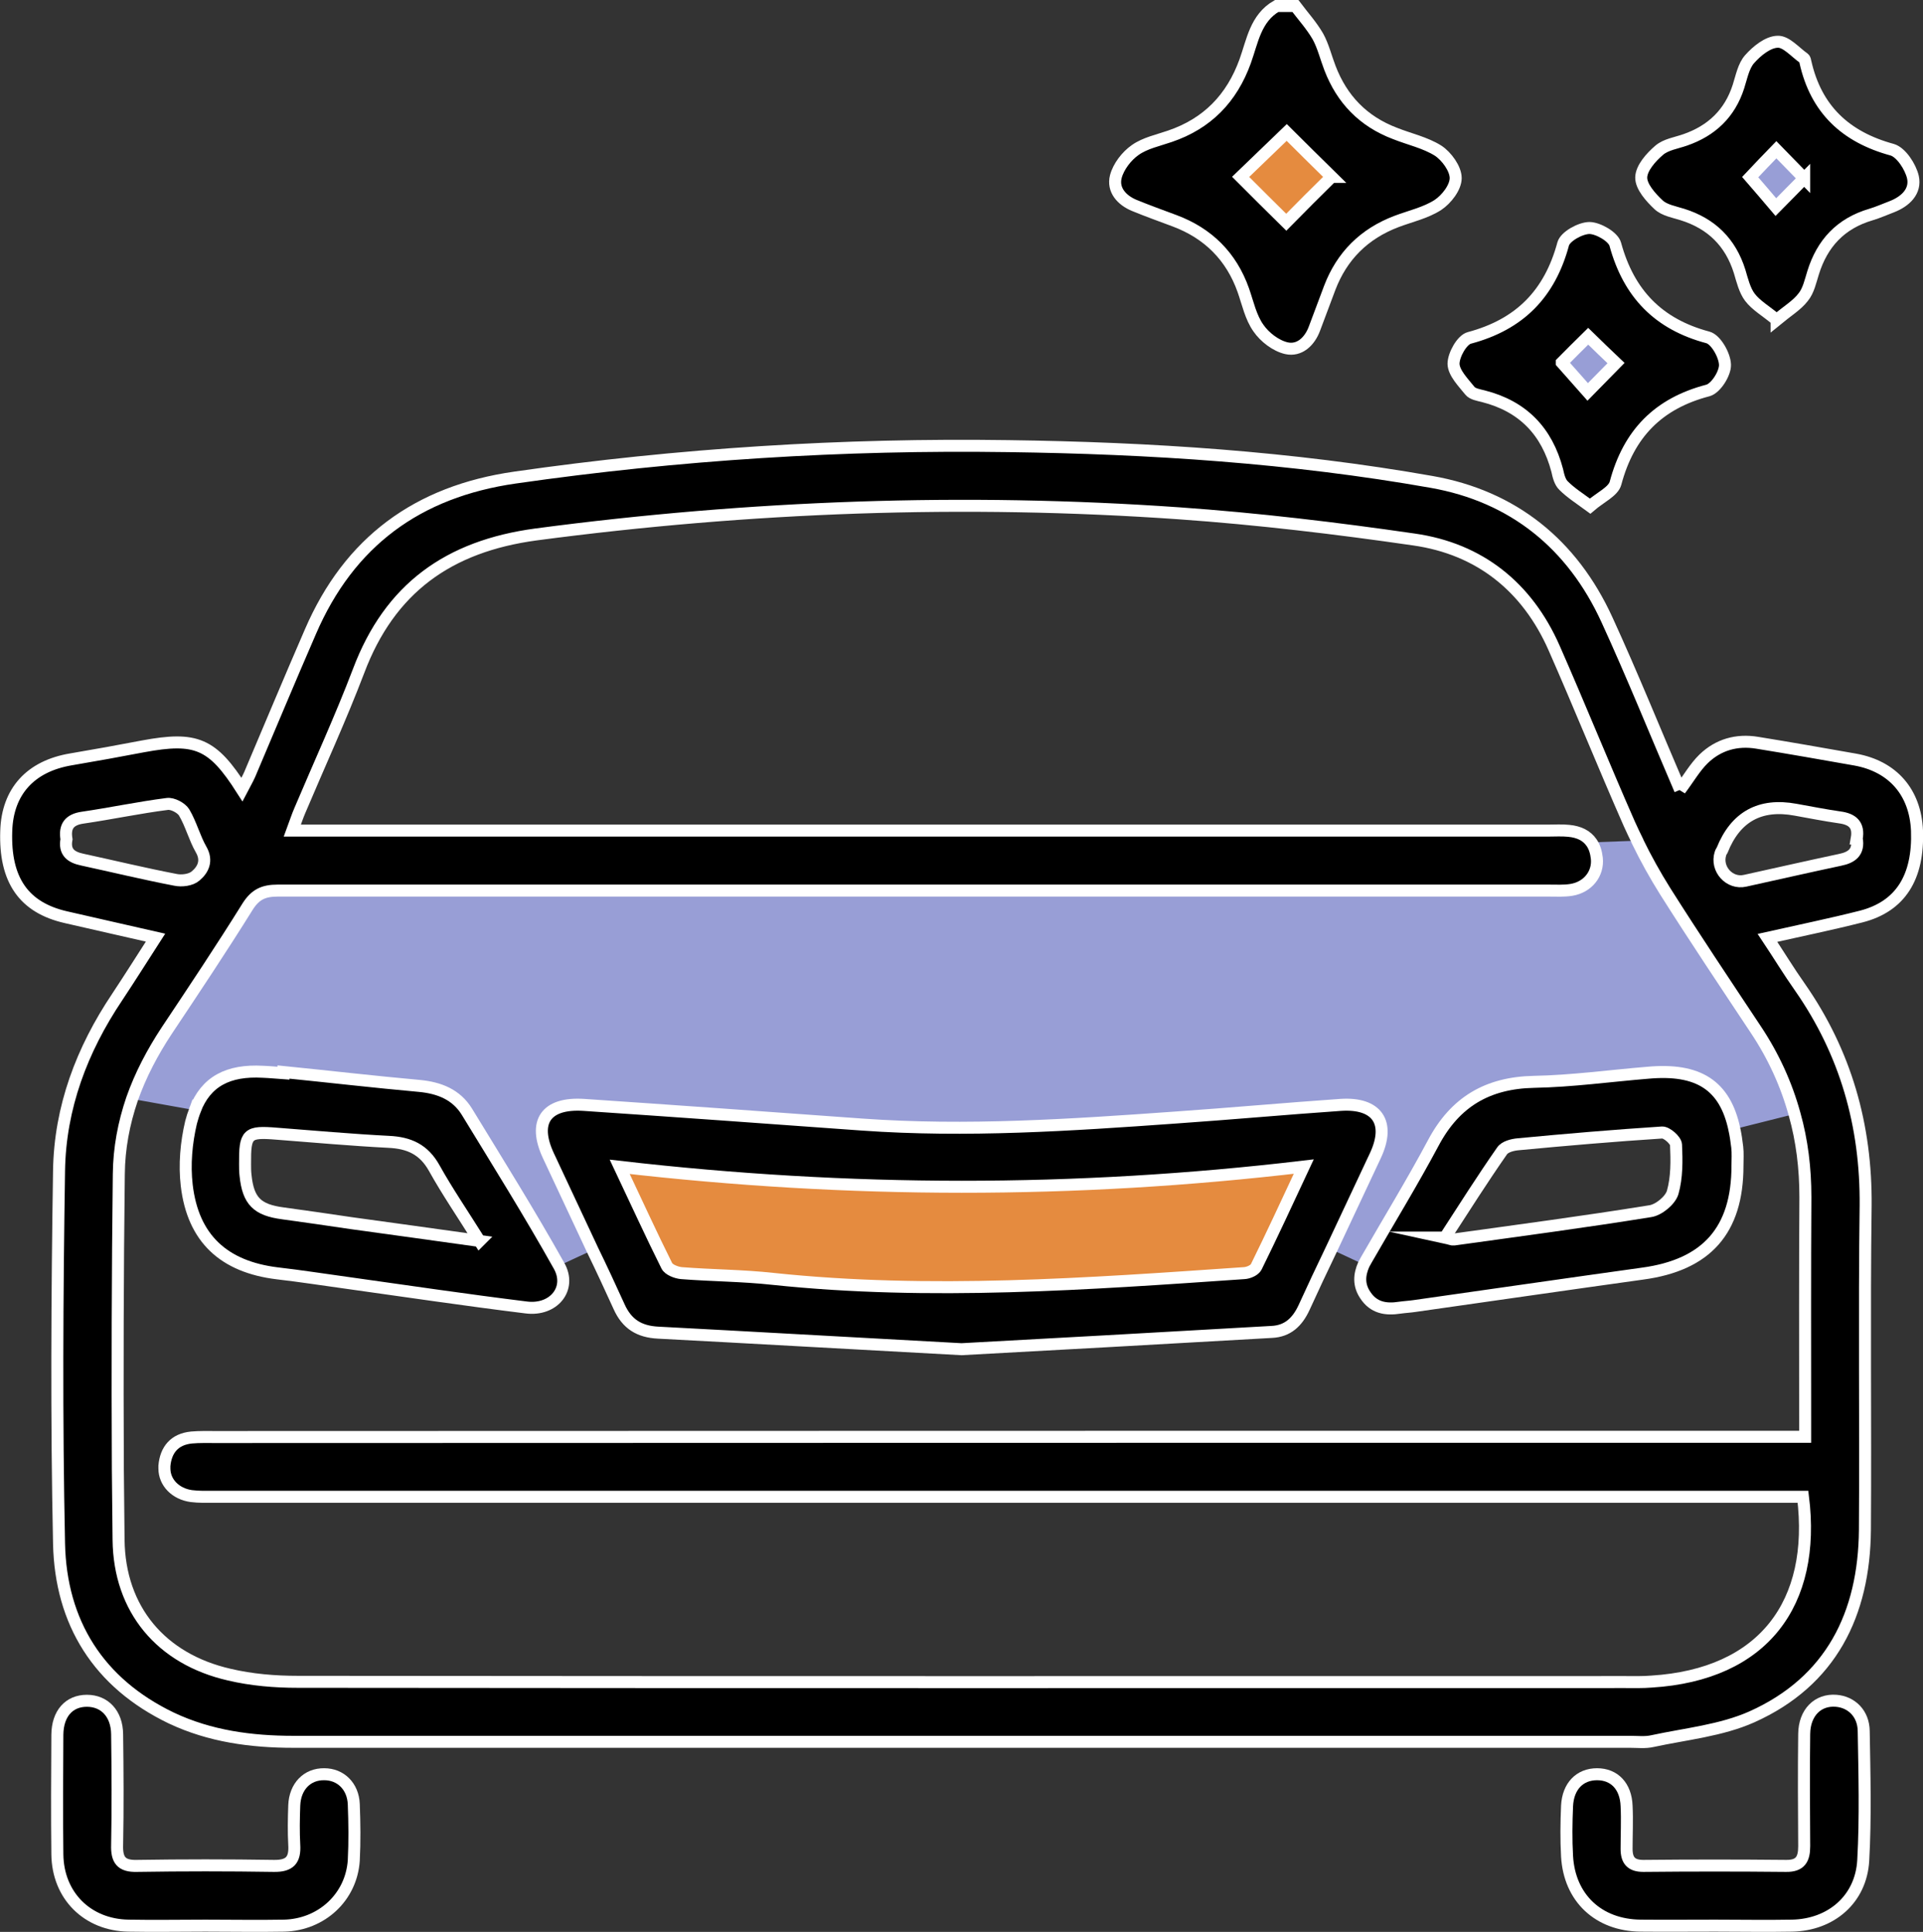 <?xml version="1.0" encoding="UTF-8"?>
<svg id="Layer_2" data-name="Layer 2" xmlns="http://www.w3.org/2000/svg" viewBox="0 0 80.12 80.5">
  <rect x="0" y="0" width="80.12" height="80.5" fill="#333333" stroke="none"/>
  <defs>
    <style>
      .cls-1, .cls-2, .cls-3 {
        stroke-width: 0px;
      }

      .cls-4 {
        fill: none;
        stroke: #fff;
        stroke-miterlimit: 10;
        stroke-width: .5px;
      }

      .cls-2 {
        fill: #e58b3f;
      }

      .cls-3 {
        fill: #989ed6;
      }
    </style>
  </defs>
  <g id="Layer_1-2" data-name="Layer 1">
    <g>
      <g>
        <path class="cls-1" d="M79.87,34.61c.07,1.95-.69,3.16-2.32,3.58-1.26.32-2.53.58-3.91.89.48.72.89,1.4,1.35,2.05,1.91,2.74,2.77,5.77,2.74,9.11-.06,4.5,0,9.01-.03,13.51-.03,3.51-1.41,6.31-4.71,7.79-1.28.57-2.75.71-4.14,1.01-.3.07-.62.03-.93.03H12.23c-1.76,0-3.48-.23-5.09-.99-3.04-1.46-4.61-3.98-4.68-7.27-.11-5.18-.08-10.37,0-15.54.04-2.63.95-5.04,2.42-7.23.53-.8,1.04-1.61,1.6-2.48-1.31-.3-2.52-.57-3.73-.85-1.76-.4-2.56-1.55-2.49-3.59.05-1.65,1.01-2.71,2.71-2.99,1-.17,2-.35,2.99-.54,2.21-.41,2.89-.13,4.12,1.8.12-.23.23-.42.32-.62.84-1.98,1.67-3.97,2.53-5.95,1.62-3.76,4.47-5.85,8.53-6.43,6.82-.98,13.66-1.41,20.55-1.31,5.91.08,11.8.46,17.63,1.49,3.41.6,5.87,2.6,7.31,5.74,1.06,2.31,2.01,4.67,3.05,7.09.36-.48.62-.94.98-1.29.61-.59,1.38-.81,2.23-.67,1.36.22,2.72.46,4.08.7,1.57.28,2.51,1.36,2.58,2.96ZM77.36,34.94c.1-.57-.18-.81-.71-.88-.62-.09-1.23-.21-1.84-.32q-2.22-.41-3.06,1.69s-.06.09-.07.14c-.2.64.38,1.28,1.03,1.13,1.32-.29,2.63-.59,3.95-.87.5-.1.8-.33.7-.89ZM75.22,49.87c0-1.2-.14-2.35-.45-3.45-.34-1.24-.88-2.43-1.63-3.55-1.26-1.9-2.54-3.81-3.76-5.74-.42-.67-.81-1.37-1.16-2.09-.12-.24-.23-.48-.34-.72-1.07-2.43-2.06-4.89-3.13-7.32-1.12-2.54-3.1-4.13-5.84-4.52-3.24-.47-6.51-.86-9.77-1.09-8.96-.63-17.89-.3-26.81.88-3.64.49-6.09,2.24-7.39,5.69-.75,1.97-1.63,3.88-2.45,5.82-.1.23-.18.48-.31.83h52.32c.29,0,.57-.02.86.01.43.04.75.2.95.49.12.17.19.39.22.65.07.65-.38,1.21-1.06,1.32-.31.05-.63.03-.94.03-17.65,0-35.31,0-52.96,0-.59,0-.93.16-1.25.66-1.09,1.75-2.23,3.46-3.37,5.17-.6.91-1.1,1.86-1.45,2.86-.34,1-.54,2.04-.55,3.13-.05,4.1-.06,8.18-.04,12.28.01.98.02,1.97.03,2.95.03,2.9,1.77,4.97,4.61,5.62.93.22,1.9.3,2.86.3,18.44.02,36.87.01,55.31.01.36,0,.73.01,1.09-.02,4.67-.29,6.86-3.27,6.31-7.7H8.91c-.31,0-.63.01-.94-.03-.65-.09-1.12-.56-1.12-1.15v-.11c.06-.67.42-1.11,1.13-1.18.33-.03.67-.02,1.01-.02,21.69-.01,43.38-.01,65.07-.01h1.15v-.85c0-3.04-.01-6.09.01-9.14ZM8.15,36.5c.31-.26.5-.63.23-1.1-.28-.49-.42-1.06-.71-1.55-.12-.19-.48-.38-.7-.35-1.18.15-2.35.4-3.52.57-.56.08-.77.36-.68.9-.1.53.18.75.66.85,1.29.28,2.57.59,3.87.84.27.06.66.01.85-.16Z"/>
        <path class="cls-1" d="M79.7,7.38c.13.59-.31,1.01-.87,1.23-.29.11-.58.24-.88.33-1.26.37-2.03,1.2-2.41,2.43-.11.35-.19.74-.41,1.01-.26.34-.66.58-1.11.95-.44-.37-.85-.6-1.11-.94-.22-.29-.32-.71-.43-1.08-.38-1.21-1.17-1.99-2.38-2.37-.35-.11-.76-.18-1-.41-.33-.31-.73-.76-.72-1.14.01-.39.41-.84.75-1.13.28-.24.71-.3,1.08-.43,1.1-.38,1.86-1.1,2.22-2.22.13-.4.21-.86.47-1.15.3-.34.76-.71,1.16-.72.36-.02.74.44,1.1.69.04.03.05.1.06.15.44,1.97,1.67,3.13,3.62,3.66.37.11.76.71.86,1.14ZM73.99,8.63c.44-.44.85-.87,1.18-1.2-.37-.38-.8-.82-1.16-1.19-.35.36-.78.81-1.09,1.14.34.39.73.85,1.07,1.25Z"/>
        <path class="cls-1" d="M77.66,72.13c.03,1.8.08,3.6-.02,5.39-.09,1.62-1.34,2.69-2.97,2.72-1.06.02-2.13,0-3.2,0s-2.08.01-3.12,0c-1.75-.02-2.96-1.15-3.06-2.89-.04-.7-.03-1.4,0-2.1.04-.82.53-1.32,1.25-1.32s1.2.5,1.23,1.32c.03.59,0,1.19,0,1.79,0,.48.19.71.7.71,1.98-.02,3.96-.02,5.94,0,.6.01.76-.28.76-.82-.01-1.56-.02-3.12,0-4.68.01-.89.57-1.44,1.33-1.38.64.05,1.14.53,1.15,1.26Z"/>
        <path class="cls-3" d="M74.77,46.42l-2.51.63c-.39-1.83-1.5-2.54-3.6-2.35-1.58.13-3.16.35-4.75.38-1.93.04-3.28.83-4.19,2.54-.88,1.65-1.86,3.25-2.79,4.87-.04.07-.08.14-.11.2l-1.35-.63c.61-1.31,1.23-2.61,1.84-3.92.63-1.36.07-2.2-1.45-2.1-2.31.16-4.61.37-6.92.53-4.34.31-8.67.6-13.02.29-3.87-.28-7.73-.56-11.6-.82-1.58-.1-2.13.71-1.47,2.12.61,1.31,1.23,2.62,1.84,3.93l-1.4.65c-1.22-2.18-2.54-4.29-3.84-6.42-.44-.71-1.14-.99-1.97-1.07-1.89-.17-3.78-.39-5.67-.58v.05c-.29-.02-.57-.05-.86-.06-1.44-.08-2.37.4-2.83,1.6l-2.62-.47c.35-1,.85-1.95,1.45-2.86,1.14-1.71,2.28-3.42,3.37-5.17.32-.5.66-.66,1.25-.66,17.65,0,35.31,0,52.96,0,.31,0,.63.02.94-.03.68-.11,1.13-.67,1.06-1.32-.03-.26-.1-.48-.22-.65l1.91-.07c.35.72.74,1.42,1.16,2.09,1.22,1.93,2.5,3.84,3.76,5.74.75,1.12,1.29,2.31,1.63,3.55Z"/>
        <path class="cls-3" d="M75.17,7.43c-.33.33-.74.76-1.18,1.2-.34-.4-.73-.86-1.07-1.25.31-.33.74-.78,1.09-1.14.36.37.79.81,1.16,1.19Z"/>
        <path class="cls-1" d="M72.38,47.8c.03.25.01.52.01.78,0,2.69-1.29,4.13-3.95,4.49-3.16.44-6.33.9-9.5,1.35-.2.03-.41.04-.62.07-.58.09-1.09.01-1.44-.53-.28-.42-.25-.84-.06-1.27.03-.06.07-.13.11-.2.93-1.62,1.91-3.22,2.79-4.87.91-1.71,2.26-2.5,4.19-2.54,1.59-.03,3.17-.25,4.75-.38,2.1-.19,3.21.52,3.6,2.35.05.23.09.48.12.75ZM69.69,49.69c.18-.63.17-1.33.14-1.99-.01-.19-.39-.52-.58-.51-2,.13-3.99.3-5.99.49-.24.02-.56.1-.68.28-.81,1.16-1.57,2.36-2.38,3.61.23.05.3.09.37.08,2.73-.38,5.46-.74,8.18-1.18.36-.05.84-.45.94-.78Z"/>
        <path class="cls-1" d="M71.87,15.2c.01.36-.38.98-.71,1.07-2.07.54-3.3,1.8-3.85,3.86-.09.35-.63.59-1.06.96-.45-.33-.81-.56-1.1-.85-.16-.15-.22-.41-.27-.64-.43-1.63-1.43-2.67-3.08-3.09-.2-.05-.45-.09-.56-.23-.28-.35-.67-.74-.68-1.12,0-.37.35-1,.66-1.08,2.1-.56,3.35-1.84,3.91-3.92.09-.31.72-.66,1.1-.66.37.01.99.37,1.07.68.56,2.05,1.79,3.33,3.86,3.88.33.09.7.74.71,1.14ZM66.15,16.33c.42-.43.85-.86,1.18-1.2-.36-.34-.79-.76-1.16-1.12-.35.34-.76.76-1.1,1.1.38.43.78.88,1.08,1.22Z"/>
        <path class="cls-3" d="M67.33,15.13c-.33.34-.76.77-1.18,1.2-.3-.34-.7-.79-1.08-1.22.34-.34.75-.76,1.1-1.1.37.36.8.78,1.16,1.12Z"/>
        <path class="cls-1" d="M59.92,6.28c.35.23.73.75.73,1.14s-.38.88-.74,1.12c-.51.33-1.15.47-1.73.69-1.34.51-2.27,1.43-2.78,2.77l-.63,1.68c-.2.55-.63.95-1.17.83-.44-.1-.91-.46-1.17-.84-.32-.45-.44-1.04-.63-1.58-.5-1.41-1.47-2.37-2.86-2.89-.56-.21-1.12-.41-1.68-.64-.53-.22-.91-.65-.77-1.2.11-.42.45-.86.81-1.11.41-.29.95-.4,1.44-.57,1.56-.53,2.58-1.58,3.14-3.13.3-.83.43-1.79,1.31-2.3h.78c.32.42.68.82.94,1.27.22.4.33.87.5,1.31.5,1.31,1.39,2.23,2.71,2.73.6.24,1.26.38,1.8.72ZM55.48,7.37c-.53-.52-1.35-1.33-1.87-1.85-.55.53-1.38,1.33-1.92,1.85.55.55,1.38,1.38,1.9,1.89.52-.53,1.34-1.35,1.89-1.89Z"/>
        <path class="cls-1" d="M55.86,46.04c1.52-.1,2.08.74,1.45,2.1-.61,1.31-1.23,2.61-1.84,3.92-.39.81-.77,1.62-1.14,2.43-.28.6-.68.98-1.35,1.01-4.7.27-9.4.53-12.92.72-5-.27-8.82-.49-12.64-.69-.78-.04-1.3-.35-1.63-1.09-.36-.79-.72-1.57-1.1-2.35-.61-1.31-1.23-2.62-1.84-3.93-.66-1.41-.11-2.22,1.47-2.12,3.87.26,7.73.54,11.6.82,4.35.31,8.68.02,13.02-.29,2.31-.16,4.61-.37,6.92-.53ZM52.34,52.79c.65-1.32,1.27-2.66,1.98-4.18-9.55,1.13-18.95,1.11-28.5.01.71,1.5,1.31,2.82,1.96,4.12.08.17.4.29.61.31,1.27.1,2.55.1,3.82.24,6.55.69,13.09.21,19.63-.24.18-.01.43-.12.5-.26Z"/>
        <path class="cls-2" d="M53.61,5.52c.52.52,1.34,1.33,1.87,1.85-.55.54-1.37,1.36-1.89,1.89-.52-.51-1.35-1.34-1.9-1.89.54-.52,1.37-1.32,1.92-1.85Z"/>
        <path class="cls-2" d="M54.32,48.61c-.71,1.52-1.33,2.86-1.98,4.18-.07.14-.32.25-.5.26-6.54.45-13.08.93-19.63.24-1.27-.14-2.55-.14-3.82-.24-.21-.02-.53-.14-.61-.31-.65-1.3-1.25-2.62-1.96-4.12,9.55,1.1,18.95,1.12,28.5-.01Z"/>
        <path class="cls-1" d="M23.29,52.74c.54.95-.22,1.89-1.37,1.74-2.51-.31-5-.68-7.5-1.03-.95-.13-1.9-.28-2.86-.39-2.23-.27-3.52-1.45-3.78-3.67-.1-.86-.02-1.77.18-2.62.05-.18.1-.35.16-.51.46-1.2,1.39-1.68,2.83-1.6.29.01.57.04.86.06v-.05c1.89.19,3.78.41,5.67.58.83.08,1.53.36,1.97,1.07,1.3,2.13,2.62,4.24,3.84,6.42ZM19.98,51.71c-.72-1.15-1.35-2.07-1.89-3.04-.43-.77-1.04-1.05-1.89-1.09-1.56-.08-3.11-.22-4.67-.34-1.23-.1-1.33-.01-1.32,1.27,0,.15,0,.31.02.47.11,1.07.49,1.44,1.56,1.58.96.13,1.91.27,2.86.41,1.69.23,3.39.47,5.33.74Z"/>
        <path class="cls-1" d="M14.74,75.18c.03.78.04,1.56,0,2.34-.1,1.53-1.34,2.68-2.9,2.72-1.09.02-2.18,0-3.27,0s-2.14.02-3.21,0c-1.71-.03-2.94-1.25-2.96-2.97-.02-1.66-.01-3.33,0-4.99.01-.88.49-1.41,1.23-1.41s1.25.54,1.26,1.39c.02,1.54.03,3.08,0,4.61-.02.62.16.9.83.88,1.9-.03,3.8-.03,5.7,0,.66.01.89-.24.85-.88-.03-.54-.02-1.09,0-1.64.03-.79.54-1.31,1.25-1.3.68,0,1.2.5,1.23,1.25Z"/>
      </g>
      <g>
        <path class="cls-4" d="M53.97.25c.32.42.68.82.94,1.27.22.4.33.87.5,1.31.5,1.31,1.39,2.23,2.71,2.73.6.24,1.26.38,1.8.72.35.23.73.75.73,1.14s-.38.88-.74,1.12c-.51.33-1.15.47-1.73.69-1.34.51-2.27,1.43-2.78,2.77l-.63,1.68c-.2.55-.63.95-1.17.83-.44-.1-.91-.46-1.17-.84-.32-.45-.44-1.04-.63-1.58-.5-1.41-1.47-2.37-2.86-2.89-.56-.21-1.12-.41-1.68-.64-.53-.22-.91-.65-.77-1.2.11-.42.45-.86.81-1.11.41-.29.95-.4,1.44-.57,1.56-.53,2.58-1.58,3.14-3.13.3-.83.43-1.79,1.31-2.3h.78Z"/>
        <path class="cls-4" d="M55.48,7.37c-.53-.52-1.35-1.33-1.87-1.85-.55.53-1.38,1.33-1.92,1.85.55.55,1.38,1.38,1.9,1.89.52-.53,1.34-1.35,1.89-1.89Z"/>
        <path class="cls-4" d="M70,32.91c.36-.48.62-.94.98-1.29.61-.59,1.38-.81,2.23-.67,1.36.22,2.72.46,4.08.7,1.57.28,2.51,1.36,2.58,2.96.07,1.95-.69,3.16-2.32,3.58-1.26.32-2.53.58-3.91.89.48.72.89,1.4,1.35,2.05,1.91,2.74,2.77,5.77,2.74,9.11-.06,4.5,0,9.01-.03,13.51-.03,3.51-1.41,6.31-4.71,7.79-1.28.57-2.75.71-4.14,1.01-.3.07-.62.03-.93.03H12.23c-1.76,0-3.48-.23-5.09-.99-3.04-1.46-4.61-3.98-4.68-7.27-.11-5.18-.08-10.37,0-15.54.04-2.63.95-5.04,2.42-7.23.53-.8,1.04-1.61,1.6-2.48-1.31-.3-2.52-.57-3.73-.85-1.76-.4-2.56-1.55-2.49-3.59.05-1.65,1.01-2.71,2.71-2.99,1-.17,2-.35,2.99-.54,2.21-.41,2.89-.13,4.12,1.8.12-.23.23-.42.32-.62.84-1.98,1.67-3.97,2.53-5.95,1.62-3.76,4.47-5.85,8.53-6.43,6.82-.98,13.66-1.41,20.55-1.31,5.91.08,11.8.46,17.63,1.49,3.41.6,5.87,2.6,7.31,5.74,1.06,2.31,2.01,4.67,3.05,7.09Z"/>
        <path class="cls-4" d="M68.22,35.04c-.12-.24-.23-.48-.34-.72-1.07-2.43-2.06-4.89-3.13-7.32-1.12-2.54-3.1-4.13-5.84-4.52-3.24-.47-6.51-.86-9.77-1.09-8.96-.63-17.89-.3-26.81.88-3.64.49-6.09,2.24-7.39,5.69-.75,1.97-1.63,3.88-2.45,5.82-.1.23-.18.48-.31.83h52.32c.29,0,.57-.02.86.01.43.04.75.2.95.49.12.17.19.39.22.65.07.65-.38,1.21-1.06,1.32-.31.05-.63.03-.94.03-17.65,0-35.31,0-52.96,0-.59,0-.93.16-1.25.66-1.09,1.75-2.23,3.46-3.37,5.17-.6.91-1.1,1.86-1.45,2.86-.34,1-.54,2.04-.55,3.13-.05,4.1-.06,8.18-.04,12.28.01.98.02,1.97.03,2.95.03,2.9,1.77,4.97,4.61,5.62.93.22,1.9.3,2.86.3,18.44.02,36.87.01,55.31.01.36,0,.73.01,1.09-.02,4.67-.29,6.86-3.27,6.31-7.7H8.91c-.31,0-.63.01-.94-.03-.65-.09-1.12-.56-1.12-1.15v-.11c.06-.67.42-1.11,1.13-1.18.33-.03.67-.02,1.01-.02,21.69-.01,43.38-.01,65.07-.01h1.15v-.85c0-3.04-.01-6.09.01-9.14,0-1.2-.14-2.35-.45-3.45-.34-1.24-.88-2.43-1.63-3.55-1.26-1.9-2.54-3.81-3.76-5.74-.42-.67-.81-1.37-1.16-2.09Z"/>
        <path class="cls-4" d="M77.36,34.94c.1-.57-.18-.81-.71-.88-.62-.09-1.23-.21-1.84-.32q-2.22-.41-3.06,1.69s-.06.09-.07.14c-.2.64.38,1.28,1.03,1.13,1.32-.29,2.63-.59,3.95-.87.5-.1.8-.33.7-.89Z"/>
        <path class="cls-4" d="M2.77,34.97c-.1.53.18.75.66.85,1.29.28,2.57.59,3.87.84.27.06.66.01.85-.16.31-.26.5-.63.23-1.1-.28-.49-.42-1.06-.71-1.55-.12-.19-.48-.38-.7-.35-1.18.15-2.35.4-3.52.57-.56.08-.77.36-.68.9Z"/>
        <path class="cls-4" d="M66.25,21.09c-.45-.33-.81-.56-1.1-.85-.16-.15-.22-.41-.27-.64-.43-1.63-1.43-2.67-3.08-3.09-.2-.05-.45-.09-.56-.23-.28-.35-.67-.74-.68-1.12,0-.37.35-1,.66-1.08,2.1-.56,3.35-1.84,3.91-3.92.09-.31.72-.66,1.1-.66.37.01.99.37,1.07.68.56,2.05,1.79,3.33,3.86,3.88.33.09.7.74.71,1.14.01.36-.38.98-.71,1.07-2.07.54-3.3,1.8-3.85,3.86-.09.35-.63.59-1.06.96Z"/>
        <path class="cls-4" d="M65.07,15.11c.38.43.78.88,1.08,1.22.42-.43.85-.86,1.18-1.2-.36-.34-.79-.76-1.16-1.12-.35.34-.76.76-1.1,1.1Z"/>
        <path class="cls-4" d="M74.02,13.33c-.44-.37-.85-.6-1.11-.94-.22-.29-.32-.71-.43-1.08-.38-1.21-1.17-1.99-2.38-2.37-.35-.11-.76-.18-1-.41-.33-.31-.73-.76-.72-1.14.01-.39.41-.84.75-1.13.28-.24.71-.3,1.08-.43,1.1-.38,1.86-1.1,2.22-2.22.13-.4.21-.86.47-1.15.3-.34.76-.71,1.16-.72.36-.02.74.44,1.1.69.04.03.05.1.06.15.44,1.97,1.67,3.13,3.62,3.66.37.11.76.71.86,1.14.13.59-.31,1.01-.87,1.23-.29.11-.58.24-.88.33-1.26.37-2.03,1.2-2.41,2.43-.11.35-.19.74-.41,1.01-.26.34-.66.58-1.11.95Z"/>
        <path class="cls-4" d="M75.17,7.43c-.37-.38-.8-.82-1.16-1.19-.35.36-.78.81-1.09,1.14.34.39.73.85,1.07,1.25.44-.44.85-.87,1.18-1.2Z"/>
        <path class="cls-4" d="M71.47,80.24c-1.04,0-2.08.01-3.12,0-1.75-.02-2.96-1.15-3.06-2.89-.04-.7-.03-1.4,0-2.1.04-.82.53-1.32,1.25-1.32s1.2.5,1.23,1.32c.03.59,0,1.19,0,1.79,0,.48.19.71.7.71,1.98-.02,3.96-.02,5.94,0,.6.01.76-.28.76-.82-.01-1.56-.02-3.12,0-4.68.01-.89.57-1.44,1.33-1.38.64.05,1.14.53,1.15,1.26.03,1.8.08,3.6-.02,5.39-.09,1.62-1.34,2.69-2.97,2.72-1.06.02-2.13,0-3.2,0Z"/>
        <path class="cls-4" d="M8.56,80.24c-1.07,0-2.14.02-3.21,0-1.71-.03-2.94-1.25-2.96-2.97-.02-1.66-.01-3.33,0-4.99.01-.88.49-1.41,1.23-1.41s1.25.54,1.26,1.39c.02,1.54.03,3.08,0,4.61-.02.62.16.9.83.88,1.9-.03,3.8-.03,5.7,0,.66.01.89-.24.85-.88-.03-.54-.02-1.09,0-1.64.03-.79.54-1.31,1.25-1.3.68,0,1.2.5,1.23,1.25.03.78.04,1.56,0,2.34-.1,1.53-1.34,2.68-2.9,2.72-1.09.02-2.18,0-3.27,0Z"/>
        <path class="cls-4" d="M55.47,52.06c-.39.81-.77,1.62-1.14,2.43-.28.6-.68.98-1.35,1.01-4.7.27-9.4.53-12.92.72-5-.27-8.82-.49-12.64-.69-.78-.04-1.3-.35-1.63-1.09-.36-.79-.72-1.57-1.1-2.35-.61-1.31-1.23-2.62-1.84-3.93-.66-1.41-.11-2.22,1.47-2.12,3.87.26,7.73.54,11.6.82,4.35.31,8.68.02,13.02-.29,2.31-.16,4.61-.37,6.92-.53,1.52-.1,2.08.74,1.45,2.1-.61,1.31-1.23,2.61-1.84,3.92Z"/>
        <path class="cls-4" d="M54.32,48.61c-9.55,1.13-18.95,1.11-28.5.01.71,1.5,1.31,2.82,1.96,4.12.08.17.4.29.61.31,1.27.1,2.55.1,3.82.24,6.55.69,13.09.21,19.63-.24.18-.01.43-.12.5-.26.65-1.32,1.27-2.66,1.98-4.18Z"/>
        <path class="cls-4" d="M72.26,47.05c.05.23.09.48.12.75.03.25.01.52.01.78,0,2.69-1.29,4.13-3.95,4.49-3.16.44-6.33.9-9.5,1.35-.2.03-.41.04-.62.07-.58.09-1.09.01-1.44-.53-.28-.42-.25-.84-.06-1.27.03-.06.07-.13.11-.2.93-1.62,1.91-3.22,2.79-4.87.91-1.71,2.26-2.5,4.19-2.54,1.59-.03,3.17-.25,4.75-.38,2.1-.19,3.21.52,3.6,2.35Z"/>
        <path class="cls-4" d="M60.2,51.57c.23.05.3.09.37.08,2.73-.38,5.46-.74,8.18-1.18.36-.05.84-.45.94-.78.18-.63.17-1.33.14-1.99-.01-.19-.39-.52-.58-.51-2,.13-3.99.3-5.99.49-.24.02-.56.1-.68.28-.81,1.16-1.57,2.36-2.38,3.61Z"/>
        <path class="cls-4" d="M8.12,46.26c.46-1.2,1.39-1.68,2.83-1.6.29.01.57.04.86.06v-.05c1.89.19,3.78.41,5.67.58.83.08,1.53.36,1.97,1.07,1.3,2.13,2.62,4.24,3.84,6.42.54.95-.22,1.89-1.37,1.74-2.51-.31-5-.68-7.5-1.03-.95-.13-1.9-.28-2.86-.39-2.23-.27-3.52-1.45-3.78-3.67-.1-.86-.02-1.77.18-2.62.05-.18.1-.35.16-.51Z"/>
        <path class="cls-4" d="M19.98,51.71c-.72-1.15-1.35-2.07-1.89-3.04-.43-.77-1.04-1.05-1.89-1.09-1.56-.08-3.11-.22-4.67-.34-1.23-.1-1.33-.01-1.32,1.27,0,.15,0,.31.02.47.11,1.07.49,1.44,1.56,1.58.96.13,1.91.27,2.86.41,1.69.23,3.39.47,5.33.74Z"/>
      </g>
    </g>
  </g>
</svg>